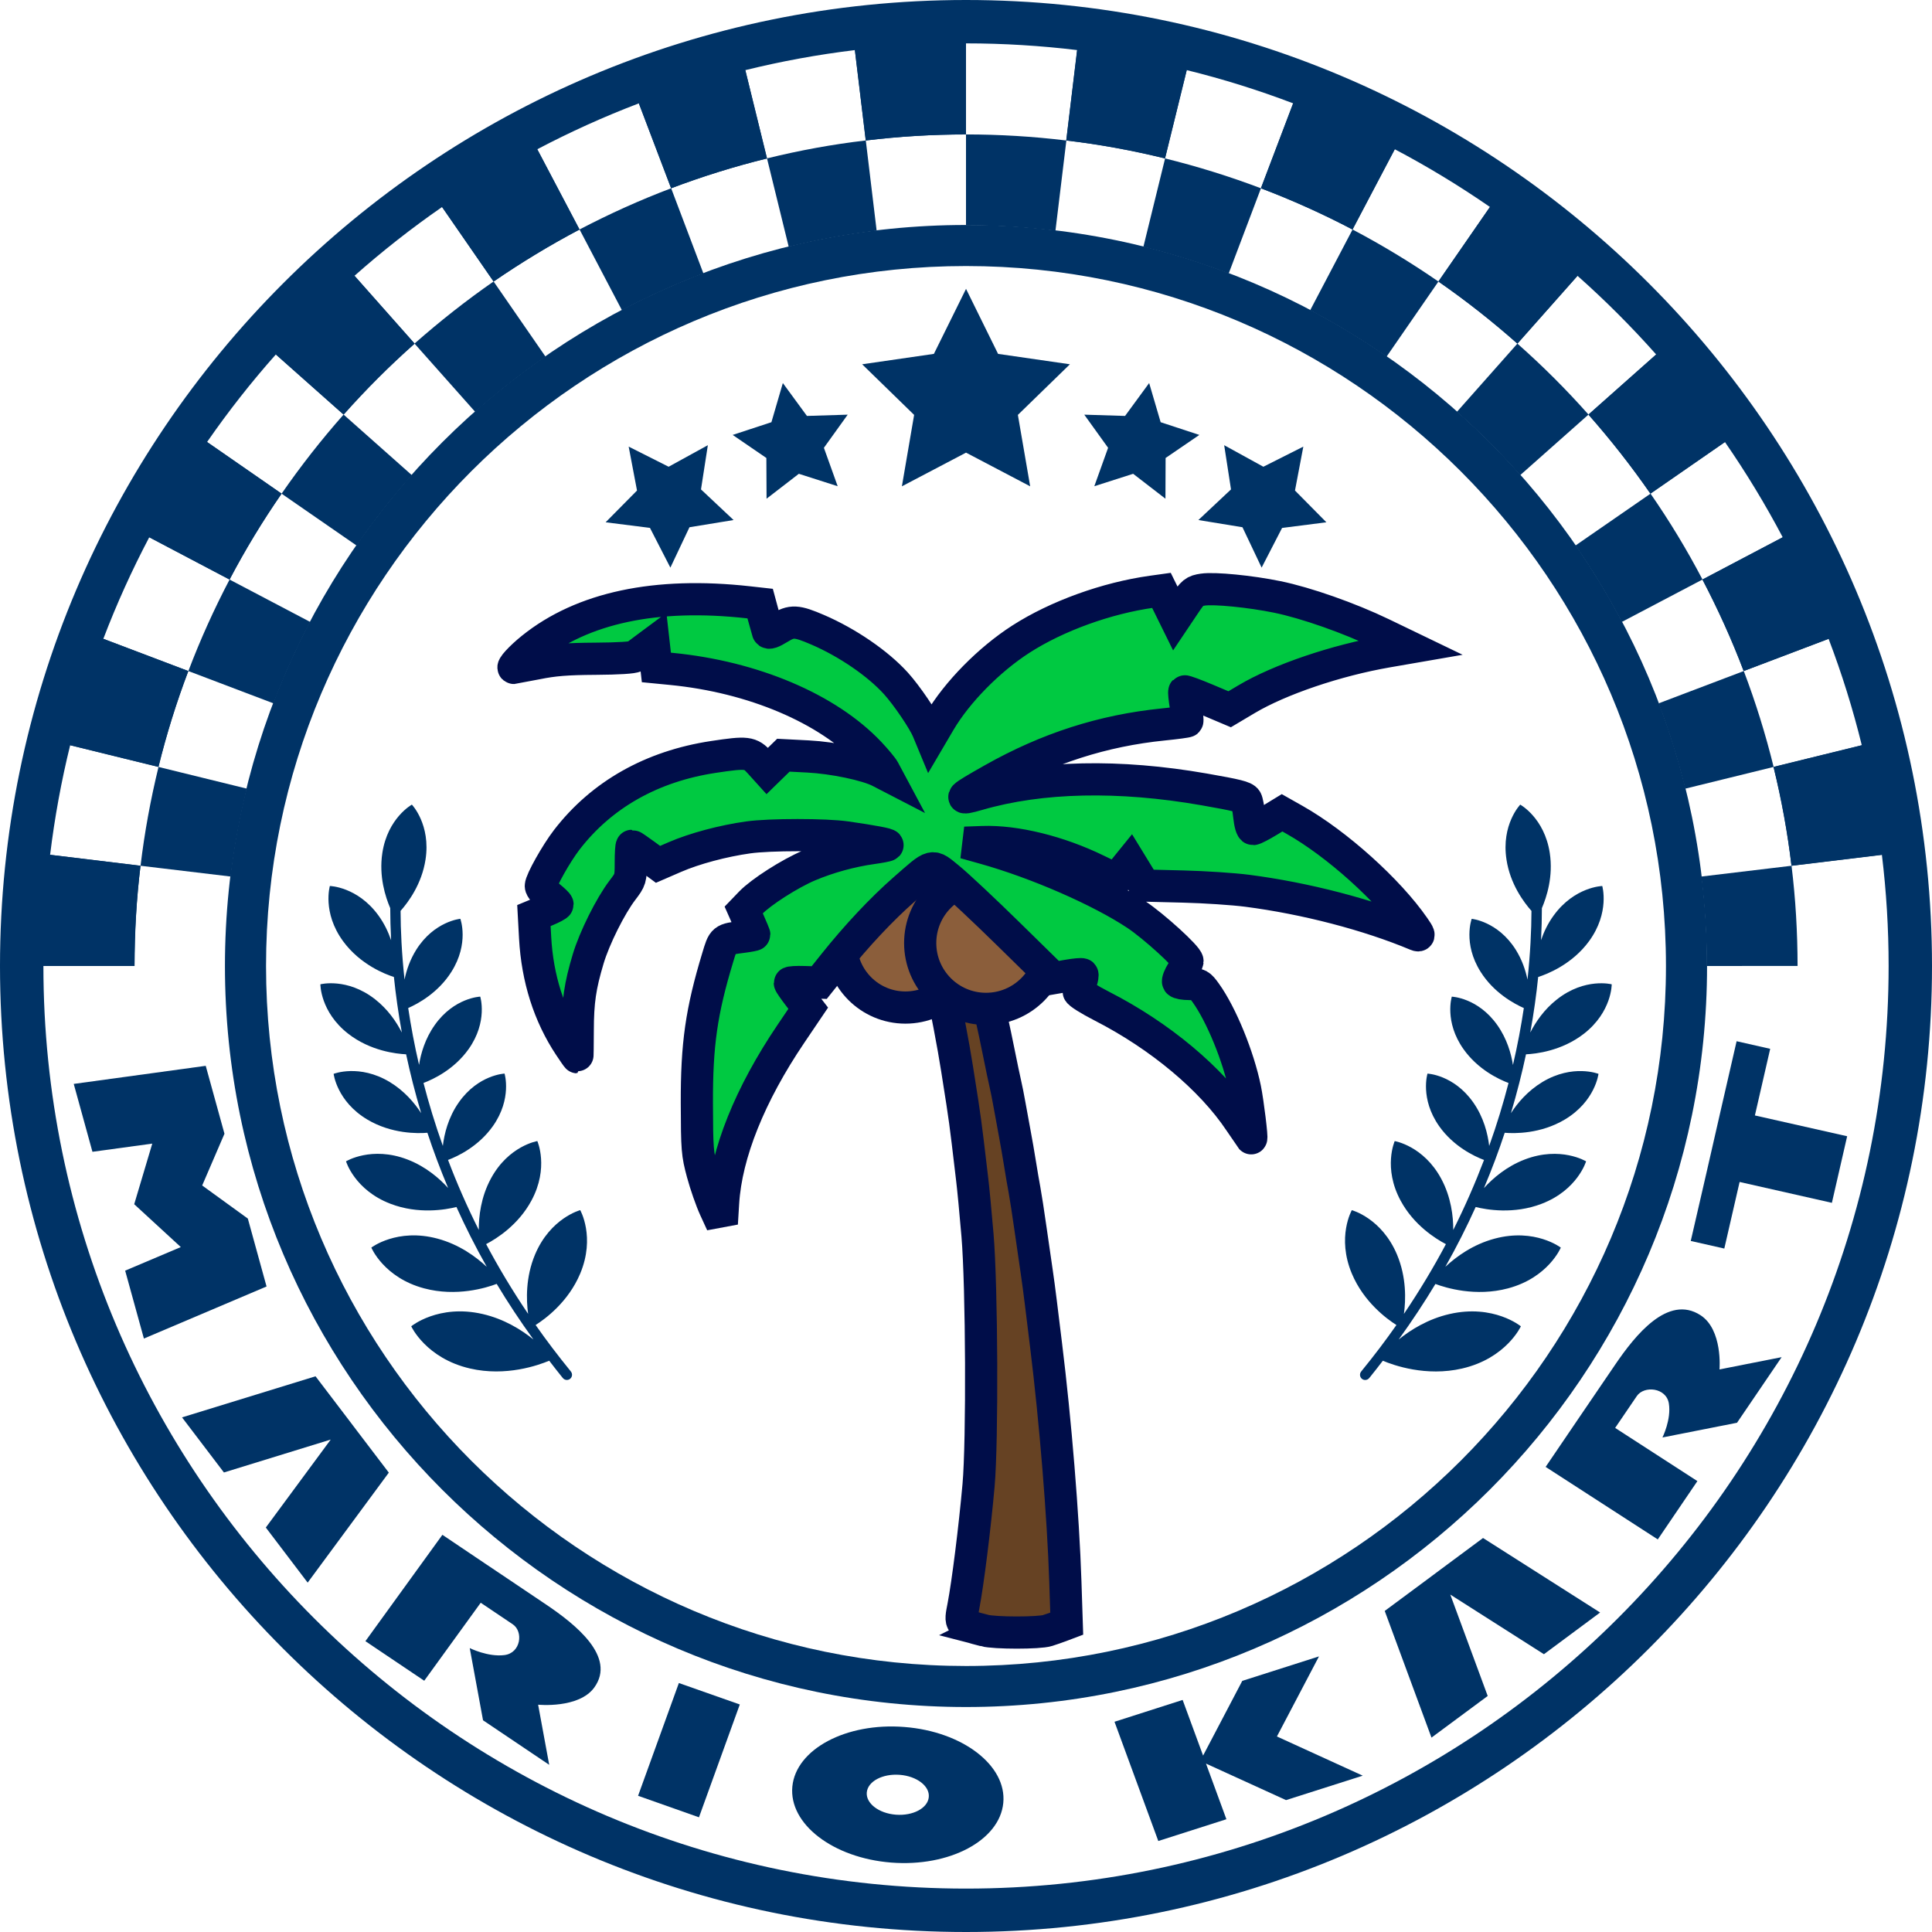 <?xml version="1.0" encoding="UTF-8" standalone="no"?>
<!-- Generator: Adobe Illustrator 16.2.0, SVG Export Plug-In . SVG Version: 6.00 Build 0)  -->

<svg
   version="1.1"
   id="レイヤー_1"
   x="0px"
   y="0px"
   width="60"
   height="60"
   viewBox="0 0 60 60"
   enable-background="new 0 0 60 60"
   xml:space="preserve"
   xmlns="http://www.w3.org/2000/svg"
   xmlns:svg="http://www.w3.org/2000/svg"><defs
   id="defs22" />
<g
   id="g22">
	<g
   id="g7">
		<g
   id="g1">
			<path
   fill="#003366"
   d="M 30,0 C 13.455,0 0,13.457 0,30 0,46.541 13.455,60 30,60 46.542,60 60,46.541 60,30 60,13.457 46.542,0 30,0 Z m 0,58.652 C 14.199,58.652 1.348,45.799 1.348,30 v 0 h 2.828 c 10e-4,-1.04 0.061,-2.082 0.188,-3.112 l -2.808,-0.34 c 0.141,-1.157 0.349,-2.293 0.623,-3.404 l 2.74,0.674 C 5.168,22.807 5.478,21.812 5.847,20.84 l -2.638,-1 c 0.413,-1.084 0.89,-2.137 1.426,-3.154 l 2.493,1.313 C 7.611,17.076 8.151,16.186 8.743,15.332 L 6.43,13.728 c 0.658,-0.95 1.37,-1.857 2.136,-2.719 l 2.104,1.867 c 0.69,-0.778 1.428,-1.514 2.207,-2.204 L 11.009,8.565 C 11.871,7.801 12.779,7.087 13.728,6.43 L 15.33,8.743 C 16.185,8.154 17.077,7.614 17.997,7.129 L 16.684,4.636 C 17.703,4.1 18.756,3.623 19.84,3.21 l 1.002,2.638 C 21.812,5.481 22.81,5.169 23.82,4.922 L 23.145,2.179 c 1.11,-0.274 2.246,-0.483 3.403,-0.623 l 0.338,2.808 C 27.919,4.238 28.961,4.176 30,4.176 V 1.347 c 1.167,0 2.319,0.072 3.45,0.208 l -0.338,2.808 c 1.032,0.121 2.057,0.31 3.068,0.558 l 0.674,-2.744 c 1.13,0.278 2.232,0.624 3.305,1.032 l -1.001,2.638 c 0.973,0.369 1.922,0.797 2.846,1.281 l 1.31,-2.494 c 1.023,0.539 2.01,1.139 2.957,1.793 L 44.67,8.743 c 0.855,0.593 1.673,1.238 2.455,1.929 l 1.866,-2.106 c 0.861,0.764 1.677,1.58 2.442,2.442 l -2.104,1.868 c 0.688,0.779 1.332,1.6 1.925,2.455 l 2.316,-1.603 c 0.654,0.946 1.254,1.934 1.794,2.958 l -2.494,1.313 c 0.481,0.922 0.912,1.87 1.28,2.842 l 2.639,-1.001 c 0.408,1.072 0.754,2.175 1.031,3.305 l -2.742,0.674 c 0.247,1.011 0.436,2.036 0.558,3.07 l 2.808,-0.34 c 0.138,1.132 0.209,2.284 0.209,3.453 C 58.652,45.799 45.798,58.652 30,58.652 Z"
   id="path1" />
		</g>
		<path
   fill="#003366"
   d="m 30,8.262 c 11.987,0 21.738,9.75 21.738,21.739 C 51.738,41.987 41.987,51.739 30,51.739 18.012,51.738 8.262,41.986 8.262,30 8.262,18.012 18.012,8.262 30,8.262 M 30,6.987 C 17.311,6.987 6.986,17.311 6.986,30 6.986,42.689 17.31,53.013 30,53.013 42.69,53.013 53.014,42.689 53.014,30 53.014,17.311 42.69,6.987 30,6.987 Z"
   id="path2" />
		<polygon
   fill="#003366"
   points="2.29,33.662 2.871,35.77 4.729,35.516 4.168,37.398 5.615,38.729 3.887,39.461 4.469,41.57 8.278,39.953 7.697,37.844 6.279,36.816 6.971,35.209 6.389,33.1 "
   id="polygon2" />
		<path
   fill="#003366"
   d="m 16.95,49.824 -1.383,-0.93 -0.458,-0.307 -1.37,-0.922 -2.391,3.303 1.827,1.229 1.754,-2.422 0.996,0.67 c 0.334,0.225 0.252,0.891 -0.26,0.955 -0.512,0.066 -1.077,-0.217 -1.077,-0.217 l 0.413,2.242 2.055,1.383 -0.344,-1.867 c 0,0 1.265,0.127 1.743,-0.533 0.693,-0.957 -0.591,-1.969 -1.505,-2.584 z"
   id="path3" />
		<polygon
   fill="#003366"
   points="19.816,55.77 21.707,56.438 22.975,52.934 21.083,52.268 "
   id="polygon3" />
		<g
   id="g4">
			<path
   fill="#003366"
   d="m 28.085,53.633 c -1.807,-0.143 -3.365,0.688 -3.478,1.85 -0.111,1.164 1.264,2.219 3.072,2.361 1.809,0.141 3.367,-0.688 3.479,-1.852 0.113,-1.162 -1.263,-2.219 -3.073,-2.359 z m -0.263,2.724 c -0.531,-0.041 -0.936,-0.354 -0.903,-0.695 0.034,-0.342 0.491,-0.584 1.023,-0.543 0.532,0.041 0.937,0.352 0.902,0.693 -0.032,0.342 -0.49,0.586 -1.022,0.545 z"
   id="path4" />
		</g>
		<polygon
   fill="#003366"
   points="6.954,45.729 10.271,44.707 8.255,47.439 9.555,49.15 12.075,45.734 11.1,44.453 10.774,44.023 9.799,42.742 5.653,44.018 "
   id="polygon4" />
		<polygon
   fill="#003366"
   points="34.612,53.471 35.972,57.174 38.087,56.498 37.453,54.77 39.939,55.904 42.321,55.145 39.656,53.928 40.962,51.441 38.58,52.201 37.363,54.521 36.728,52.793 "
   id="polygon5" />
		<polygon
   fill="#003366"
   points="46.202,52.67 45.04,49.521 47.948,51.373 49.693,50.078 46.057,47.764 44.749,48.734 44.313,49.059 43.004,50.029 44.456,53.963 "
   id="polygon6" />
		<path
   fill="#003366"
   d="m 52.809,40.844 c -1.01,-0.652 -2.026,0.623 -2.643,1.529 l -0.934,1.371 -0.308,0.453 -0.923,1.359 3.483,2.252 1.23,-1.811 -2.554,-1.652 0.672,-0.988 c 0.224,-0.332 0.916,-0.268 0.996,0.23 0.08,0.496 -0.199,1.055 -0.199,1.055 l 2.316,-0.457 1.385,-2.037 -1.93,0.381 c 0.002,0 0.106,-1.236 -0.591,-1.685 z"
   id="path6" />
		<polygon
   fill="#003366"
   points="52.508,38.539 53.55,38.775 54.025,36.707 56.891,37.355 57.365,35.287 54.5,34.641 54.975,32.572 53.932,32.336 53.457,34.404 52.984,36.473 "
   id="polygon7" />
		<path
   fill="#003366"
   d="m 53.004,30 c 0,-0.94 -0.059,-1.868 -0.169,-2.778 l 2.802,-0.335 C 55.516,25.854 55.329,24.829 55.08,23.818 l -2.745,0.675 c -0.224,-0.905 -0.501,-1.79 -0.827,-2.649 l 2.646,-1.004 c -0.369,-0.973 -0.797,-1.921 -1.282,-2.842 l -2.505,1.317 c -0.434,-0.821 -0.914,-1.614 -1.44,-2.373 l 2.331,-1.611 c -0.592,-0.857 -1.239,-1.677 -1.926,-2.456 l -2.121,1.881 C 46.596,14.062 45.94,13.404 45.246,12.79 l 1.878,-2.119 C 46.347,9.981 45.527,9.335 44.672,8.743 l -1.611,2.333 C 42.301,10.55 41.509,10.068 40.688,9.636 L 42.005,7.128 C 41.085,6.645 40.133,6.216 39.16,5.848 L 38.158,8.494 C 37.3,8.166 36.413,7.889 35.509,7.665 L 36.183,4.92 C 35.174,4.671 34.148,4.483 33.117,4.363 L 32.778,7.165 C 31.865,7.055 30.939,6.997 30,6.997 V 4.174 c -1.038,0 -2.079,0.063 -3.112,0.188 l 0.337,2.802 c -0.929,0.112 -1.84,0.28 -2.731,0.5 L 23.82,4.919 c -1.008,0.249 -2.005,0.56 -2.977,0.927 l 1.002,2.646 c -0.869,0.331 -1.713,0.713 -2.53,1.143 L 17.999,7.127 C 17.08,7.612 16.188,8.153 15.33,8.743 l 1.612,2.333 c -0.763,0.528 -1.491,1.101 -2.184,1.715 l -1.883,-2.119 c -0.776,0.688 -1.513,1.425 -2.204,2.204 l 2.12,1.881 c -0.614,0.693 -1.188,1.422 -1.716,2.186 L 8.746,15.332 C 8.155,16.185 7.615,17.076 7.13,17.999 l 2.505,1.317 c -0.429,0.815 -0.811,1.659 -1.14,2.528 L 5.85,20.84 c -0.369,0.971 -0.68,1.967 -0.928,2.978 l 2.744,0.674 c -0.219,0.891 -0.388,1.802 -0.5,2.73 L 4.364,26.887 C 4.238,27.918 4.182,28.959 4.179,30 H 1.348 c 0,-1.17 0.072,-2.321 0.209,-3.454 l 2.808,0.34 C 4.488,25.853 4.677,24.828 4.923,23.817 L 2.18,23.144 c 0.277,-1.13 0.623,-2.232 1.031,-3.305 L 5.85,20.84 C 6.219,19.867 6.647,18.919 7.13,17.998 L 4.636,16.685 c 0.54,-1.024 1.141,-2.012 1.796,-2.959 l 2.314,1.604 c 0.593,-0.857 1.236,-1.677 1.925,-2.456 L 8.567,11.006 c 0.765,-0.862 1.58,-1.678 2.442,-2.442 l 1.865,2.106 C 13.656,9.98 14.476,9.334 15.328,8.742 L 13.73,6.427 c 0.946,-0.655 1.933,-1.254 2.956,-1.793 l 1.312,2.493 C 18.92,6.644 19.87,6.215 20.843,5.847 L 19.84,3.208 C 20.913,2.8 22.018,2.455 23.147,2.177 L 23.82,4.919 C 24.832,4.67 25.856,4.482 26.888,4.362 L 26.55,1.555 C 27.682,1.418 28.833,1.347 30,1.347 v 2.828 c 1.041,0 2.082,0.063 3.115,0.188 l 0.338,-2.808 c 1.157,0.14 2.293,0.349 3.403,0.623 L 36.181,4.92 c 1.01,0.249 2.008,0.56 2.978,0.927 l 1.002,-2.638 c 1.085,0.413 2.138,0.89 3.157,1.426 l -1.314,2.492 c 0.92,0.485 1.812,1.026 2.667,1.616 l 1.602,-2.314 c 0.949,0.658 1.857,1.371 2.719,2.135 l -1.868,2.107 c 0.779,0.688 1.517,1.425 2.208,2.204 l 2.104,-1.867 c 0.765,0.862 1.479,1.77 2.136,2.718 l -2.314,1.604 c 0.591,0.853 1.131,1.744 1.614,2.667 l 2.494,-1.313 c 0.537,1.016 1.012,2.07 1.425,3.154 l -2.637,1 c 0.368,0.971 0.679,1.967 0.927,2.978 l 2.742,-0.674 c 0.273,1.11 0.482,2.246 0.621,3.403 l -2.807,0.34 c 0.127,1.031 0.187,2.073 0.188,3.113 z"
   id="path7" />
	</g>
	<polygon
   fill="#003366"
   points="33.227,11.313 30.996,10.99 30.001,8.971 29.003,10.99 26.775,11.313 28.389,12.885 28.009,15.103 30.001,14.057 31.993,15.103 31.611,12.885 "
   id="polygon8" />
	<polygon
   fill="#003366"
   points="37.247,13.507 36.045,13.112 35.688,11.896 34.94,12.917 33.673,12.878 34.413,13.907 33.985,15.1 35.191,14.714 36.194,15.488 36.199,14.223 "
   id="polygon9" />
	<polygon
   fill="#003366"
   points="26.326,12.878 25.06,12.917 24.312,11.896 23.957,13.112 22.754,13.507 23.8,14.223 23.806,15.488 24.809,14.714 26.015,15.1 25.587,13.907 "
   id="polygon10" />
	<polygon
   fill="#003366"
   points="41.192,16.22 40.217,15.234 40.476,13.87 39.235,14.495 38.018,13.826 38.23,15.199 37.217,16.15 38.586,16.374 39.181,17.628 39.816,16.396 "
   id="polygon11" />
	<polygon
   fill="#003366"
   points="21.77,15.199 21.983,13.826 20.765,14.495 19.524,13.87 19.783,15.234 18.808,16.22 20.185,16.394 20.819,17.628 21.412,16.374 22.782,16.15 "
   id="polygon12" />
	
	
	
	
	
	
	
	
	
	
	
	<path
   fill="#003366"
   d="m 46.785,26.695 c 0.115,0.758 0.533,1.319 0.776,1.594 -0.002,0.598 -0.035,1.318 -0.123,2.133 -0.061,-0.291 -0.169,-0.615 -0.365,-0.928 -0.558,-0.885 -1.368,-0.959 -1.368,-0.959 0,0 -0.282,0.762 0.277,1.646 0.412,0.654 1.041,0.992 1.342,1.125 -0.084,0.557 -0.193,1.148 -0.338,1.768 -0.055,-0.355 -0.186,-0.814 -0.485,-1.238 -0.603,-0.855 -1.414,-0.884 -1.414,-0.884 0,0 -0.241,0.775 0.362,1.628 0.447,0.633 1.094,0.938 1.4,1.053 -0.163,0.629 -0.36,1.283 -0.601,1.955 -0.043,-0.367 -0.164,-0.883 -0.499,-1.357 -0.604,-0.855 -1.417,-0.889 -1.417,-0.889 0,0 -0.24,0.777 0.363,1.633 0.443,0.627 1.083,0.932 1.393,1.049 -0.27,0.709 -0.586,1.436 -0.956,2.174 0.002,-0.414 -0.063,-1.014 -0.374,-1.592 -0.551,-1.023 -1.444,-1.168 -1.444,-1.168 0,0 -0.369,0.826 0.184,1.85 0.408,0.758 1.084,1.182 1.406,1.35 -0.379,0.715 -0.813,1.439 -1.304,2.166 0.06,-0.432 0.081,-1.135 -0.214,-1.84 -0.478,-1.137 -1.404,-1.381 -1.404,-1.381 0,0 -0.476,0.834 10e-4,1.971 0.369,0.879 1.079,1.402 1.384,1.596 -0.331,0.473 -0.688,0.945 -1.074,1.418 l -0.021,0.027 c -0.056,0.068 -0.045,0.168 0.022,0.225 0.03,0.025 0.065,0.037 0.103,0.037 0.047,0 0.092,-0.02 0.124,-0.059 l 0.021,-0.025 c 0.14,-0.172 0.272,-0.344 0.403,-0.514 0.338,0.143 1.343,0.5 2.46,0.242 1.372,-0.316 1.827,-1.311 1.827,-1.311 0,0 -0.844,-0.697 -2.218,-0.381 -0.668,0.154 -1.202,0.488 -1.577,0.791 0.416,-0.576 0.797,-1.152 1.141,-1.725 0.329,0.123 1.25,0.404 2.253,0.137 1.254,-0.334 1.641,-1.266 1.641,-1.266 0,0 -0.8,-0.615 -2.054,-0.279 -0.681,0.182 -1.196,0.563 -1.532,0.875 0.354,-0.625 0.666,-1.246 0.942,-1.857 0.335,0.084 1.182,0.234 2.049,-0.1 1.116,-0.428 1.38,-1.318 1.38,-1.318 0,0 -0.791,-0.484 -1.907,-0.057 -0.565,0.217 -0.985,0.58 -1.265,0.887 0.245,-0.582 0.461,-1.156 0.645,-1.717 0.298,0.025 1.115,0.039 1.87,-0.414 0.944,-0.566 1.042,-1.416 1.042,-1.416 0,0 -0.796,-0.314 -1.74,0.252 -0.459,0.277 -0.774,0.652 -0.979,0.969 0.189,-0.633 0.343,-1.244 0.468,-1.828 0.303,-0.014 1.11,-0.102 1.801,-0.641 0.868,-0.678 0.861,-1.533 0.861,-1.533 0,0 -0.828,-0.215 -1.695,0.464 -0.403,0.314 -0.666,0.705 -0.834,1.033 0.111,-0.611 0.19,-1.187 0.245,-1.724 0.268,-0.085 1.052,-0.387 1.582,-1.115 0.649,-0.891 0.408,-1.711 0.408,-1.711 0,0 -0.855,0.021 -1.505,0.91 -0.186,0.254 -0.311,0.521 -0.396,0.773 0.018,-0.36 0.026,-0.693 0.026,-0.995 0.149,-0.348 0.357,-0.986 0.245,-1.715 -0.167,-1.089 -0.917,-1.5 -0.917,-1.5 0,0 -0.595,0.617 -0.427,1.706 z"
   id="path21" />
	<path
   fill="#003366"
   d="m 17.056,42.258 c 0.131,0.17 0.264,0.342 0.403,0.514 l 0.021,0.025 c 0.032,0.039 0.077,0.059 0.124,0.059 0.037,0 0.073,-0.012 0.103,-0.037 0.067,-0.057 0.078,-0.156 0.022,-0.225 l -0.021,-0.027 c -0.385,-0.473 -0.743,-0.945 -1.074,-1.418 0.305,-0.193 1.015,-0.717 1.384,-1.596 0.477,-1.137 10e-4,-1.971 10e-4,-1.971 0,0 -0.927,0.244 -1.404,1.381 -0.295,0.705 -0.273,1.408 -0.214,1.84 -0.491,-0.727 -0.925,-1.451 -1.304,-2.166 0.322,-0.168 0.998,-0.592 1.406,-1.35 0.553,-1.023 0.184,-1.85 0.184,-1.85 0,0 -0.894,0.145 -1.444,1.168 -0.312,0.578 -0.376,1.178 -0.374,1.592 -0.37,-0.738 -0.687,-1.465 -0.955,-2.174 0.31,-0.117 0.947,-0.422 1.392,-1.049 0.604,-0.855 0.363,-1.633 0.363,-1.633 0,0 -0.813,0.033 -1.417,0.889 -0.335,0.475 -0.456,0.99 -0.499,1.357 -0.24,-0.672 -0.438,-1.326 -0.601,-1.955 0.307,-0.115 0.953,-0.42 1.402,-1.053 0.604,-0.854 0.36,-1.628 0.36,-1.628 0,0 -0.812,0.029 -1.414,0.884 -0.3,0.424 -0.431,0.883 -0.486,1.236 -0.144,-0.617 -0.253,-1.209 -0.337,-1.766 0.301,-0.133 0.93,-0.47 1.342,-1.125 0.56,-0.885 0.277,-1.646 0.277,-1.646 0,0 -0.811,0.074 -1.368,0.959 -0.196,0.313 -0.305,0.637 -0.365,0.928 -0.088,-0.814 -0.121,-1.535 -0.123,-2.133 0.243,-0.275 0.659,-0.836 0.775,-1.594 0.168,-1.089 -0.424,-1.706 -0.424,-1.706 0,0 -0.75,0.411 -0.917,1.5 -0.112,0.729 0.096,1.368 0.245,1.715 0,0.301 0.009,0.635 0.027,0.996 -0.087,-0.253 -0.212,-0.521 -0.397,-0.774 -0.649,-0.89 -1.505,-0.91 -1.505,-0.91 0,0 -0.241,0.82 0.408,1.711 0.536,0.735 1.323,1.033 1.581,1.115 0.056,0.537 0.135,1.113 0.246,1.724 -0.168,-0.33 -0.431,-0.719 -0.832,-1.033 -0.869,-0.679 -1.697,-0.464 -1.697,-0.464 0,0 -0.007,0.855 0.861,1.533 0.69,0.539 1.499,0.627 1.801,0.641 0.125,0.584 0.278,1.195 0.468,1.828 -0.205,-0.316 -0.521,-0.691 -0.979,-0.969 -0.944,-0.566 -1.74,-0.252 -1.74,-0.252 0,0 0.098,0.85 1.041,1.416 0.756,0.453 1.572,0.439 1.871,0.414 0.184,0.559 0.399,1.133 0.644,1.715 -0.279,-0.305 -0.698,-0.668 -1.264,-0.885 -1.115,-0.428 -1.907,0.057 -1.907,0.057 0,0 0.265,0.891 1.38,1.318 0.867,0.334 1.714,0.184 2.049,0.1 0.276,0.611 0.588,1.232 0.942,1.859 -0.336,-0.313 -0.852,-0.695 -1.532,-0.877 -1.254,-0.336 -2.053,0.279 -2.053,0.279 0,0 0.387,0.932 1.64,1.266 1.003,0.268 1.924,-0.014 2.253,-0.139 0.344,0.574 0.725,1.15 1.141,1.727 -0.374,-0.303 -0.909,-0.637 -1.577,-0.791 -1.373,-0.316 -2.218,0.381 -2.218,0.381 0,0 0.455,0.994 1.827,1.311 1.115,0.258 2.12,-0.1 2.458,-0.242 z"
   id="path22" />
<g
   id="g23"
   transform="matrix(0.065,0,0,0.065,48.444,36.251)"
   style="stroke:#000d49;stroke-width:15.384;stroke-dasharray:none;stroke-opacity:1"><path
     style="fill:#664223;fill-opacity:1;stroke:#000d49;stroke-width:15.384;stroke-dasharray:none;stroke-opacity:1"
     d="m -274.914,221.321 c -12.098,-3.178 -11.769,-2.799 -10.078,-11.601 2.117,-11.026 5.42,-37.389 7.24,-57.799 1.88,-21.077 1.566,-94.972 -0.507,-119.5 -0.906,-10.725 -2.069,-22.875 -2.584,-27 -0.515,-4.125 -1.452,-12 -2.082,-17.5 -0.63,-5.5 -1.794,-14.05 -2.586,-19 -0.792,-4.95 -1.922,-12.15 -2.511,-16 -1.596,-10.428 -5.451,-30.648 -8.39,-44 -0.847,-3.85 -1.988,-9.25 -2.535,-12 -0.547,-2.75 -1.479,-6.479 -2.07,-8.286 -0.973,-2.972 -0.834,-3.476 1.46,-5.28 1.395,-1.097 3.11,-3.582 3.811,-5.523 1.02,-2.821 1.683,-3.419 3.304,-2.983 1.115,0.3 3.378,0.553 5.028,0.564 2.943,0.019 3.045,0.194 5.365,9.264 3.311,12.943 5.56,22.393 10.648,44.745 0.814,3.575 2.376,11 3.472,16.5 1.096,5.5 2.417,11.8 2.937,14 0.52,2.2 1.458,6.925 2.084,10.5 0.627,3.575 1.738,9.65 2.469,13.5 0.731,3.85 1.864,10.375 2.517,14.5 0.653,4.125 1.61,9.716 2.125,12.424 0.515,2.708 1.836,11.258 2.934,19 1.098,7.742 2.405,16.776 2.903,20.076 0.498,3.3 1.371,9.825 1.938,14.5 0.568,4.675 1.7,13.9 2.515,20.5 4.498,36.398 8.203,81.81 9.225,113.069 l 0.656,20.069 -2.895,1.095 c -1.592,0.602 -4.424,1.584 -6.294,2.181 -4.061,1.297 -25.146,1.288 -30.101,-0.014 z"
     id="path23" /><circle
     style="fill:#8b5e3b;fill-opacity:1;stroke:#000d49;stroke-width:15.384;stroke-linejoin:round;stroke-dasharray:none;stroke-opacity:1;paint-order:markers fill stroke"
     id="path26"
     cx="-312.698"
     cy="-107.136"
     r="30.819" /><circle
     style="fill:#8b5e3b;fill-opacity:1;stroke:#000d49;stroke-width:15.384;stroke-linejoin:round;stroke-dasharray:none;stroke-opacity:1;paint-order:markers fill stroke"
     id="path27"
     cx="-274.187"
     cy="-107.136"
     r="31.452" /><path
     style="fill:#00c941;fill-opacity:1;stroke:#000d49;stroke-width:15.384;stroke-dasharray:none;stroke-opacity:1"
     d="m -403.696,19.758 c -1.805,-3.925 -4.474,-11.569 -5.931,-16.986 -2.498,-9.288 -2.653,-11.193 -2.718,-33.351 -0.082,-28.15 2.176,-43.935 9.963,-69.641 2.702,-8.92 2.366,-8.647 12.218,-9.932 2.888,-0.377 5.25,-0.839 5.25,-1.027 0,-0.188 -1.136,-2.911 -2.524,-6.049 l -2.524,-5.706 3.274,-3.405 c 4.968,-5.168 18.798,-14.012 27.939,-17.867 9.261,-3.906 20.149,-6.898 30.191,-8.296 3.771,-0.525 7.058,-1.156 7.305,-1.403 0.471,-0.471 -7.067,-1.892 -19.661,-3.707 -10.034,-1.446 -36.479,-1.446 -46.88,3.9e-4 -12.013,1.67 -25.708,5.336 -35.036,9.378 l -8.076,3.5 -6.007,-4.422 c -3.304,-2.432 -6.231,-4.422 -6.504,-4.422 -0.273,0 -0.497,3.591 -0.497,7.98 0,7.773 -0.104,8.116 -4.015,13.25 -5.721,7.51 -13.363,22.841 -16.334,32.77 -3.898,13.025 -4.968,20.359 -4.996,34.25 -0.014,7.013 -0.104,12.75 -0.199,12.75 -0.095,0 -1.757,-2.386 -3.693,-5.301 -9.837,-14.815 -15.407,-32.333 -16.468,-51.794 l -0.578,-10.596 5.642,-2.338 c 3.103,-1.286 5.642,-2.63 5.642,-2.987 0,-0.357 -1.8,-2.095 -4,-3.863 -2.2,-1.768 -3.994,-3.981 -3.986,-4.917 0.02,-2.475 7.332,-15.505 12.384,-22.071 16.615,-21.592 40.656,-35.175 70.119,-39.616 16.009,-2.413 17.611,-2.224 21.962,2.593 l 3.712,4.109 3.855,-3.764 3.855,-3.764 11.799,0.608 c 12.09,0.623 28.038,3.964 34.245,7.174 l 3.189,1.649 -1.236,-2.311 c -0.68,-1.271 -3.748,-4.967 -6.818,-8.213 -20.089,-21.244 -55.712,-36.34 -94.716,-40.138 l -7.134,-0.695 -0.674,-5.957 -0.674,-5.957 -3.692,2.74 c -2.031,1.507 -4.324,3.228 -5.096,3.824 -0.873,0.674 -8.056,1.125 -19,1.193 -13.703,0.085 -19.919,0.582 -28.096,2.247 -5.775,1.176 -10.628,2.139 -10.785,2.141 -1.451,0.015 3.116,-4.983 8.557,-9.365 24.116,-19.426 59.279,-26.909 103.383,-22.001 l 5.655,0.629 1.653,6.12 c 0.909,3.366 1.839,6.686 2.067,7.378 0.288,0.875 1.957,0.309 5.474,-1.855 5.851,-3.6 8.176,-3.489 18.314,0.874 14.17,6.098 28.751,16.087 37.349,25.586 5.172,5.713 13.252,17.614 15.273,22.493 l 1.313,3.17 4.268,-7.263 c 8.317,-14.152 23.636,-29.732 38.859,-39.522 17.169,-11.042 40.94,-19.642 62.642,-22.665 l 4.522,-0.63 3.291,6.673 3.291,6.673 4.376,-6.523 c 4.046,-6.031 4.712,-6.574 8.829,-7.191 5.519,-0.828 22.719,0.862 35.529,3.491 13.878,2.848 34.501,10.103 50.111,17.629 l 13.53,6.523 -11,1.903 c -24.462,4.232 -51.442,13.384 -67.351,22.847 l -8.023,4.772 -10.612,-4.489 c -5.837,-2.469 -10.798,-4.303 -11.026,-4.075 -0.228,0.228 0.087,3.438 0.699,7.134 0.612,3.696 0.921,6.912 0.686,7.147 -0.235,0.235 -5.365,0.925 -11.401,1.534 -28.886,2.913 -55.267,11.385 -81.473,26.164 -16.185,9.127 -17.201,10.18 -6.966,7.216 29.891,-8.658 67.234,-9.466 107.966,-2.337 15.713,2.75 19.168,3.619 20.045,5.038 0.414,0.67 1.059,4.077 1.433,7.572 0.411,3.834 1.145,6.34 1.851,6.319 0.644,-0.019 4.023,-1.772 7.509,-3.896 l 6.338,-3.86 6.016,3.4 c 20.096,11.359 44.815,33.58 57.08,51.311 2.462,3.559 2.685,4.264 1.142,3.616 -22.954,-9.643 -52.948,-17.457 -80.915,-21.08 -6.6,-0.855 -20.325,-1.762 -30.5,-2.016 l -18.5,-0.462 -3.438,-5.617 -3.438,-5.617 -1.928,2.377 c -1.06,1.308 -2.52,3.22 -3.243,4.25 -1.255,1.788 -1.74,1.665 -10.677,-2.712 -18.199,-8.912 -39.046,-14.042 -54.738,-13.47 l -8.461,0.309 9.461,2.651 c 25.035,7.016 55.263,20.214 72.461,31.638 8.419,5.592 24.5,20.242 24.5,22.319 0,0.512 -1.141,2.739 -2.536,4.949 -1.395,2.21 -2.268,4.451 -1.941,4.98 0.327,0.53 2.742,0.963 5.367,0.963 4.472,0 4.964,0.268 7.839,4.271 7.4,10.304 15.581,30.286 18.786,45.884 1.283,6.245 3.48,24.206 2.882,23.559 -0.108,-0.117 -2.549,-3.738 -5.424,-8.046 -13.605,-20.386 -38.105,-40.869 -65.878,-55.075 -6.102,-3.121 -11.094,-6.264 -11.094,-6.985 0,-0.72 0.502,-2.75 1.116,-4.51 0.614,-1.76 0.891,-3.425 0.617,-3.699 -0.274,-0.274 -3.489,0.022 -7.143,0.658 l -6.644,1.157 -21.26,-20.857 c -11.693,-11.472 -24.543,-23.526 -28.556,-26.789 -8.618,-7.006 -7.124,-7.374 -21.62,5.319 -10.583,9.266 -22.591,22.055 -33.354,35.523 l -7.121,8.911 -7.018,-0.228 c -3.86,-0.125 -7.018,0.062 -7.018,0.415 0,0.354 1.976,3.212 4.392,6.351 l 4.392,5.708 -8.262,12.223 c -19.628,29.037 -30.962,57.262 -32.407,80.696 l -0.615,9.986 z"
     id="path24" /></g></g>
</svg>

